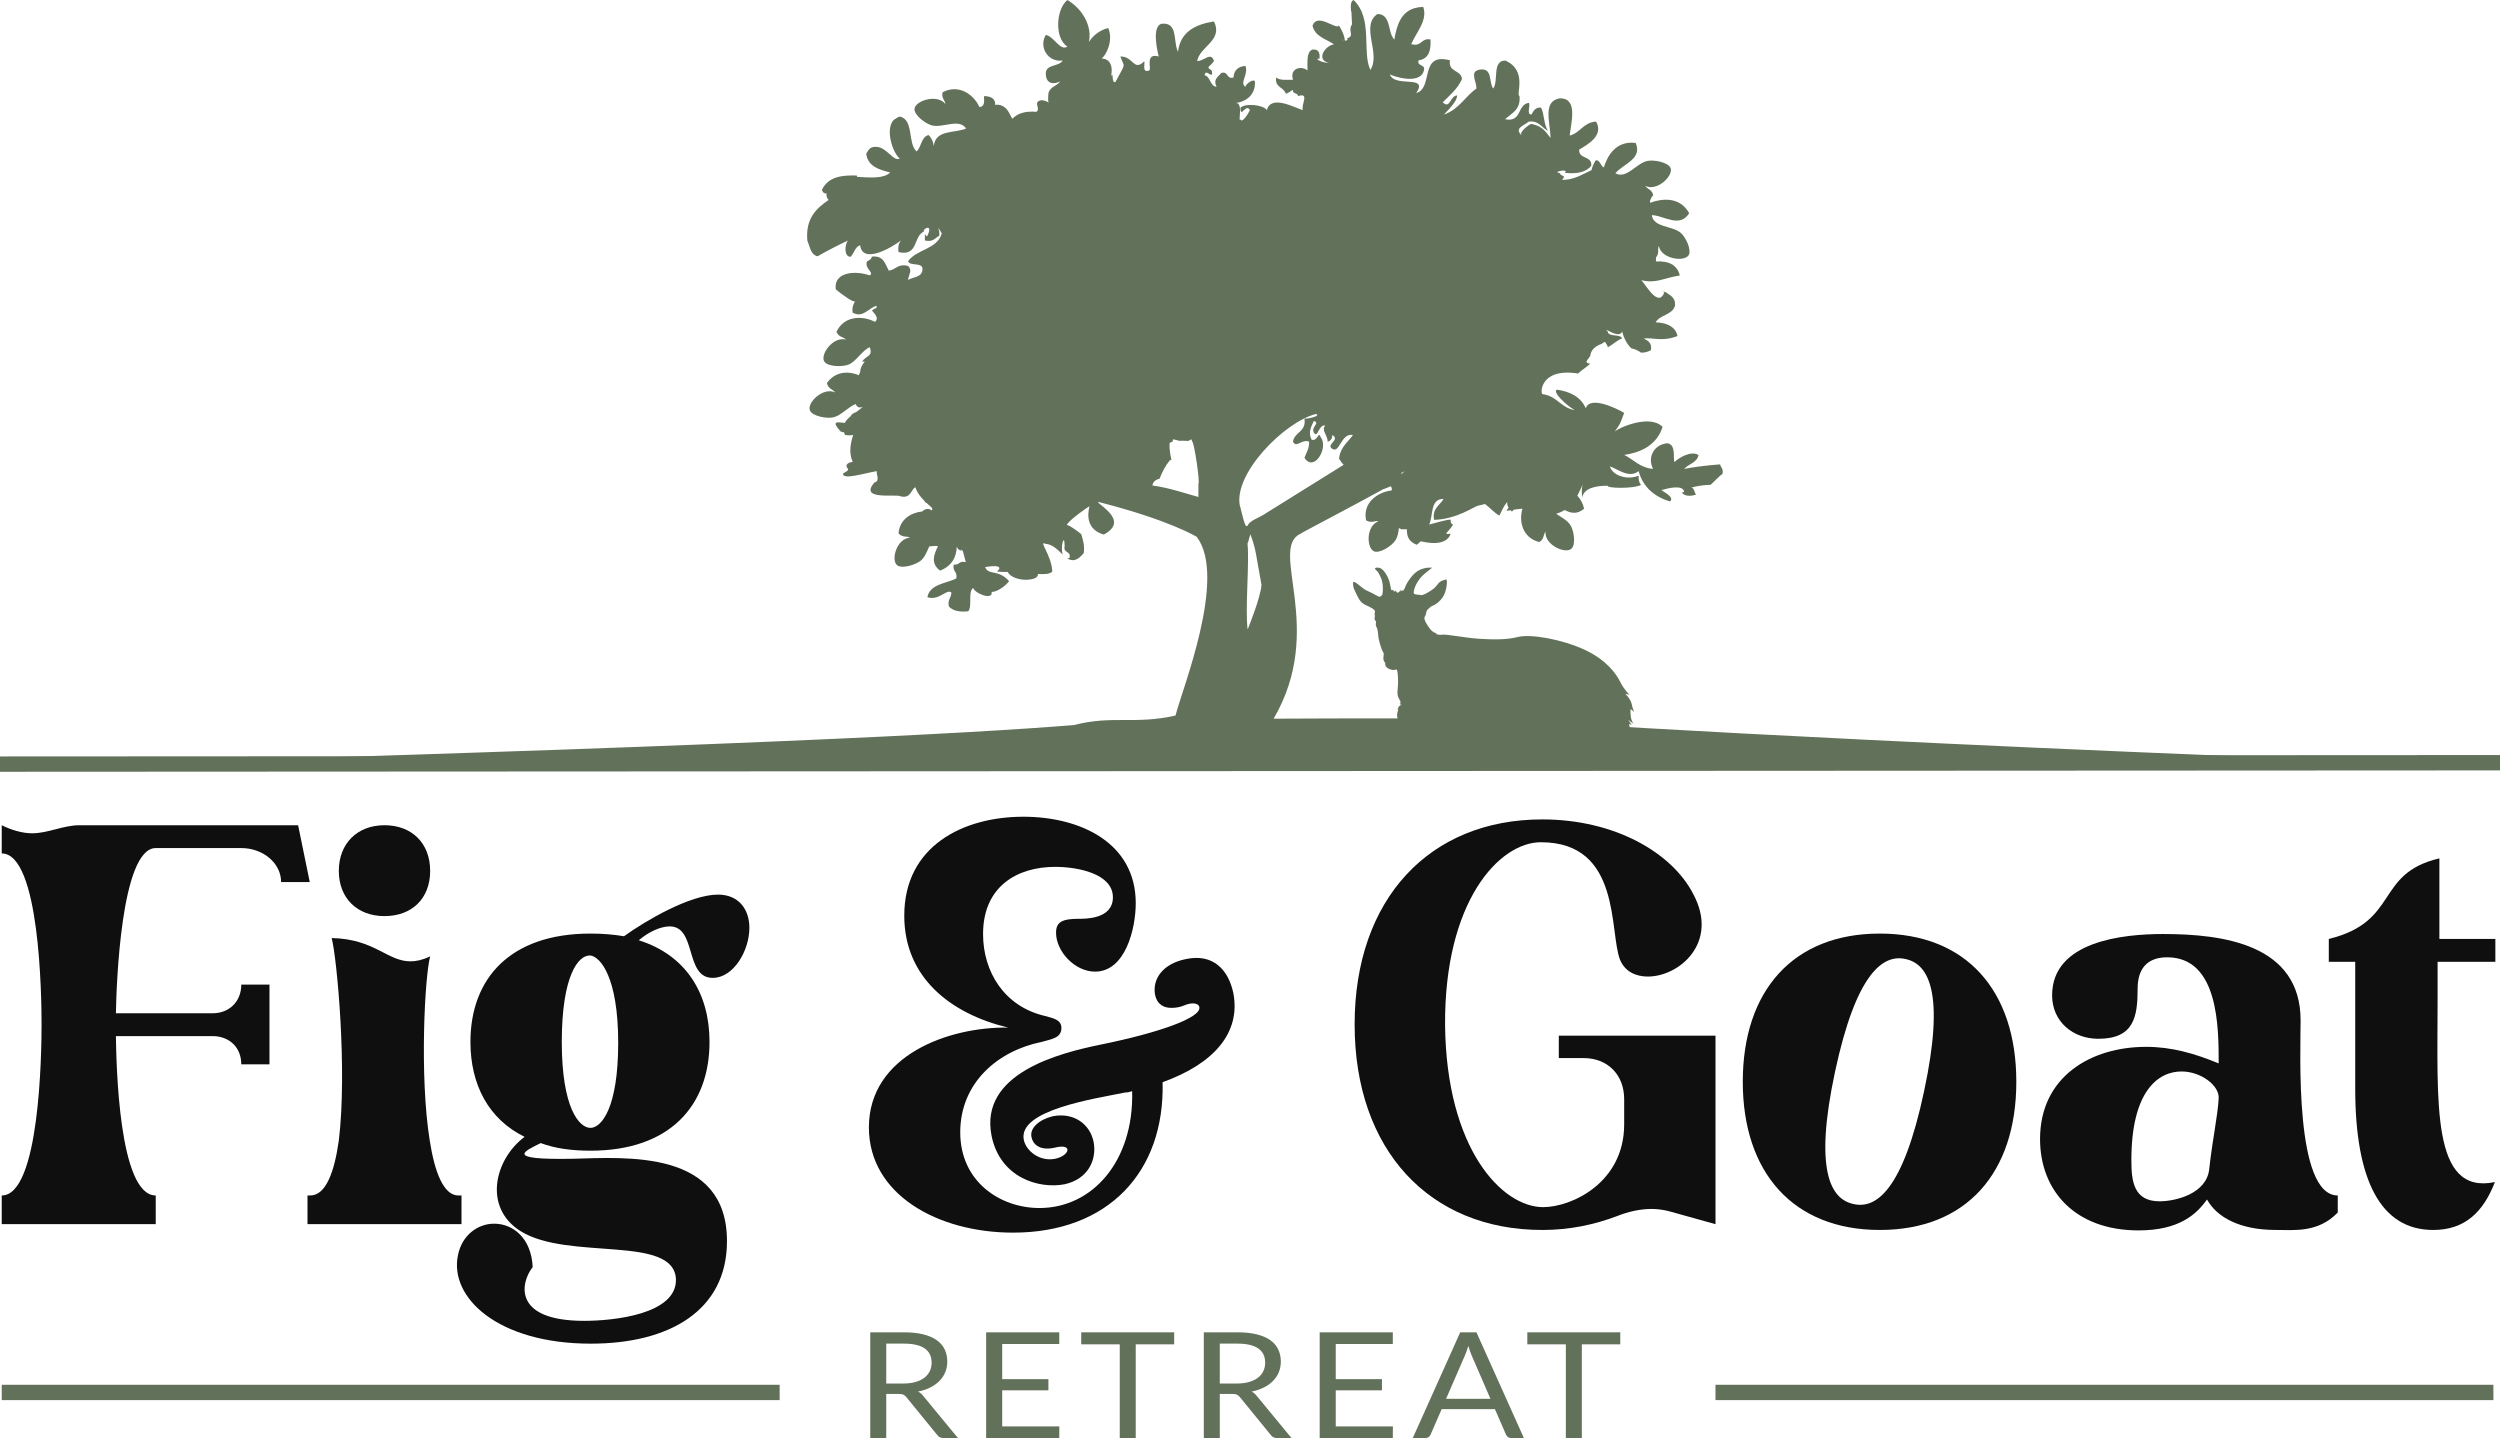 <?xml version="1.0" encoding="UTF-8"?><svg id="Layer_1" xmlns="http://www.w3.org/2000/svg" viewBox="0 0 1303.35 749.72"><defs><style>.cls-1{fill:#0f0f0f;}.cls-2,.cls-3{fill:#62715a;}.cls-4{fill:none;stroke:#62715a;stroke-miterlimit:10;stroke-width:8px;}.cls-3{fill-rule:evenodd;}</style></defs><g><path class="cls-3" d="M728.54,309.07l-.42-.47c-.42-.47-.58-.92-.58-.92l-.21,1.04-.87-1.26v.91l-.3-.51-.28-.49s-.32,.75-.59,.09c-.27-.65-.41-2.6-1.08-4.76-.67-2.16-2.88-6.13-4.98-6.62s-3.03,.18-1.88,1.11c1.16,.94,1.6,1.85,2.7,4.33,1.1,2.48,.96,6.61,.76,7.5-.2,.9,.09,.85-.58,1.53-.67,.68-1.07,.79-2.5-.03s-2.83-1.6-5.36-2.72c-2.54-1.12-6.99-6.25-7-3.76,0,2.49,.62,3.18,2,6.13,1.38,2.96,2.5,4.38,5.01,5.46s4.66,2.36,4.45,3.24c-.22,.88-.19,2.11-.08,2.36s.02,.21-.15,1.08c-.17,.87,.95,1.67,.82,2.09-.13,.41-.34,1.61,.12,2.34,.46,.74,.86,2.25,.97,4.5,.11,2.26,1.73,7.48,2.46,8.56,.72,1.08,.31,1.39,.23,3.18-.08,1.78,1.02,2.61,1.02,2.61,0,0-.61,1.88,1.77,3.06,2.37,1.17,4.09,.37,4.09,.37,0,0,.34-.25,.59,2.37,.24,2.62,.32,4.48-.06,8.35s1.14,4.83,1.42,5.77c.28,.94-.18,1.81-.18,1.81l.98-.06s-.64,.3-1.3,.84-.98,2.1-.98,2.1l.72-.5s-.33,.04-.78,1.97,.2,3.53,1.1,5.29c.9,1.76,2.66,2.85,4.4,2.67,1.74-.17,2.94-1.87,2.94-1.87l.43,.67,.9-1.09s-.07,.1-.4,1.37-.3,2.54,.64,4.48c.95,1.94,4.3,2.7,6.52,2.53,2.22-.17,3.1,.18,7.89,.36,4.79,.18,18.68,.32,19.62-.1,.94-.41,.47-1.86,.47-1.86,0,0,.98,.78,3.88,1.02s8.52,.69,12.79,.89c4.27,.2,9.21,.15,10.46-.03s1.45-.72,1.45-.72l-.21,.62s1.11-.82,.81-.43c-.29,.4-.51,1.12-.51,1.12,0,0,1.08-.47,.64,.09s-.88,2.11,.43,2.77c1.31,.67,1.93,1.03,3.03,1.51,1.1,.48,1.18-.19,1.18-.19l.37,.31s.21,.16,1.21,.27c1,.12,4.16-.82,5.47-.93s5.29,1.27,9.98-.53,5.42-.33,8.47-1.14c3.05-.81,6.5-1.65,6.29-3.14-.2-1.49,.54-1.85,.54-1.85l-.25-1.78,1.38,1.45,1.92,1.21-.06-1.69,1.59,1.18,.91-1.61,.7,1.74,1.23-1.59,1.37,2.36,.91-1.61,1.9,.58-1.31-2.21,3.42,1.89s-1.89-1.49-2.74-3.1c-.84-1.61-.97-3.24-.97-3.24l1.44,.68-1.86-2.75,2.87,2.2s-.49-.32-1.18-2.27c-.69-1.95-.52-5.59-.52-5.59l1.89,1.56s-.67-1.39-1.29-4.18c-.62-2.79-3.4-5.33-3.4-5.33l2.29,.61s-2.89-2.76-4.9-6.86c-2.01-4.1-7.13-11.39-18.52-16.67s-27.83-8.36-34.66-6.67c-6.83,1.7-14.07,1.32-20.53,.94s-17.17-2.48-18.95-2.13-3.35-.38-3.35-.38l.41-.67s-.26,.75-2.13-.59c-1.87-1.35-3.8-5.19-3.8-5.19,0,0-.92-1.86-.28-2.59,.64-.72,.77-3.06,1.18-3.34s1.48-1.81,2.92-2.33,3.53-1.93,5.37-4.62c1.84-2.7,2.64-9.3,1.58-9.04-1.06,.26-3.04,.63-4.35,2.46-1.32,1.82-2.35,2.62-4.37,3.86s-3.7,2.02-4.37,1.79c-.66-.23-2.29-.15-3.14-.46-.85-.31-.75-1.11-.26-2.8,.49-1.68,1.44-3.57,3.25-5.81,1.8-2.24,6.37-5.24,5.91-5.21s-3.05-.42-6.56,1.23c-3.51,1.65-6.65,6.77-7.37,8.81-.72,2.05-1.37,2.07-1.37,2.07l-.09-.5-.91,.87,.08-1.01-.48,.7c-.48,.7-1.28,.95-1.28,.95h0Z"/><g><path class="cls-2" d="M705.67,3.03c-.1,.74-.28,2.18-.65,3.74,.21,.34,.43,.68,.64,1,.32-1.27,.15-3.01,0-4.74h.01Z"/><path class="cls-2" d="M450.86,171.27c-1.25,.52-2.51,1.2-3.62,1.8,1.47-.25,2.98-.63,4.33-1.16-.25-.17-.48-.4-.7-.64h0Z"/><path class="cls-2" d="M738.84,1.04l-.03,.08,.06-.02-.03-.06h0Z"/><path class="cls-2" d="M450.28,148.91c-1.26,1.42-2.26,3.1-3.07,4.97,1.19-1.65,2.78-2.92,3.6-4.94-.17-.02-.35,0-.53-.02h0Z"/><path class="cls-2" d="M445.94,201.18c.05-.42,.1-.84,.14-1.27-1.92,.35-4.01,1.17-5.61,1.69,1.78,.09,3.71-.02,5.47-.42h0Z"/><path class="cls-2" d="M824.13,210.15c-.09-.03-.15-.07-.24-.1,.13,.29,.17,.56,.17,.82,.09,0,.17,.02,.26,.02-.04-.26-.1-.51-.19-.75h0Z"/><path class="cls-2" d="M836.48,213.75c-.22,1.05-.35,2.17-.47,3.31,.35-.99,.87-1.89,1.51-2.69-.28-.22-.61-.43-1.04-.63h0Z"/><path class="cls-2" d="M718.83,229.92c.81-.7,1.18-1.32,1.36-1.93-.39-.44-.7-.92-.97-1.42-.13,1.07-.16,2.15-1.03,3.3,.2,.03,.41,.05,.63,.05h.01Z"/><path class="cls-2" d="M623.8,204.77c.48,.48,.92,.93,1.34,1.21-.12-.24-.23-.46-.35-.64-.08,0-.67-.45-1-.58h0Z"/><path class="cls-2" d="M801.58,264.08c.39,1.9,2.3,4.13,3.77,5.92-.44-2.24-1.45-4.9-2.8-6.96-.34,.33-.66,.68-.97,1.04h0Z"/><path class="cls-2" d="M867.57,252.37s.09-.02,.47-.15c-.24,.07-.42,.13-.47,.15h0Z"/><path class="cls-2" d="M717.56,229.74c.07,.22,.13,.4,.19,.6,.16-.16,.32-.32,.44-.48-.2-.03-.41-.08-.64-.12h.01Z"/><path class="cls-2" d="M654,358.76c-1.33,.53-1.03,1.36-.04,.42,2.03,.73,5.27,.87,10.03,1.01-.86-.33-1.66-.61-2.4-.84-3.28-.09-5.77-.22-7.59-.59h0Z"/><path class="cls-2" d="M623.8,204.77c-.11-.12-.22-.22-.34-.34,.06,.09,.13,.21,.19,.32,.03,0,.09,0,.15,.02h0Z"/><path class="cls-2" d="M626.91,367.55c-.12,.01-.27,.06-.49,.16,.17-.05,.32-.1,.49-.16Z"/><path class="cls-2" d="M797.45,376.4c2.45-2.81-131.02-1.64-133.46-1.72,27.44-46.85-2.78-88.58,13.97-96.4,.81-.7,25.63-13.54,43.11-23.2,1.27-.44,2.63-.97,3.98-1.58,.45,.53,.73,1.23,.45,2.2-7.16,.79-15.22,6.33-13.31,15.56,2.63,1.58,4.08,.26,6.16,.44,.09,0,.18,.09,.27,.09-6.52,2.37-6.25,13.98-2.26,15.65,2.99,1.23,9.42-2.9,11.23-5.89,1.09-1.76,1.45-3.96,1.72-6.24,.63,.26,1.09,.44,1.09,.62h3.08c-.09,3.34,.72,6.42,5.16,8.09,.81-.62,1.45-1.23,2.08-1.85,2.72,.7,13.22,2.99,15.58-3.87-4.44,.26-1.54-.26,1.27-4.83-1-.26-1.45-1.05-1.27-2.46-.36-.62-8.15,1.67-11.23,2.46,2.26-4.75,.36-13.45,7.52-13.36-1.9,3.43-5.98,4.75-4.98,10.9,11.77-.26,21.1-7.03,22.91-7.38,.09,.09,.18,.09,.36-.09,1.09-.26,2.26-.44,3.26-.79,2.63,1.85,4.62,4.39,7.52,6.06,1.27-2.46,2.36-5.19,4.17-7.12-.18,.88,0,1.85,.63,2.99-.45,.53-.81,1.05-1,1.67,.63-.09,1.36-.18,2.08-.35,.18,.26,.45,.44,.72,.7,.27-.35,.63-.62,.91-.97,1.54-.26,3.08-.44,4.53-.53-1.9,6.5-.09,15.12,8.79,17.4,2.72-1.67,1.9-3.69,3.26-5.45-.72,6.77,10.14,11.78,13.4,8.97,2.54-2.02,1.45-9.49-.45-12.39-1.54-2.46-4.71-4.04-7.43-5.89,1.63-.44,3.08-1.14,4.53-1.93,3.17,1.67,6.43,2.37,10.05-.7-.63-2.9-1.9-5.1-3.53-6.77l3.35-6.86c-1.45,2.64-.91,4.83-.91,7.91,1-5.01,7.06-6.33,13.58-6.24-1.27,1.23,12.77,1.76,17.21-.44-1-1.05-1.36-2.72-1.27-4.83-5.61,2.37-13.4,.26-15.03-4.83,3.89,1.14,9.96,6.5,15.03,2.46,2.26,8.26,8.06,13.27,16.3,15.82,2.83-2.23-3.86-5.19-4.29-5.91h0c-.08-.13,.03-.2,.49-.16h-.01c2.15-.66,11.03-3.06,11.24,1.23-2.63-.7,.09,3.43,6.25,1.23-1.09-.97-.73-3.34-2.54-3.6,2.9-.88,6.34-1.32,10.14-1.49,.18-.26,5.43-5.36,6.25-5.8h-.09c.54-2.55-.91-3.16-1.27-4.83-6.88,.44-16.57,1.76-18.75,2.46,2.17-2.72,6.7-3.25,7.52-7.3-3.8-2.55-10.32,1.41-12.5,3.6-1-1.06,1.09-9.14-3.71-9.76-6.7,.53-10.69,6.94-7.52,13.36-6.88-.62-10.05-4.83-15.03-7.3,10.14-1.49,17.21-5.98,20.02-14.59-6.79-6.94-23.37,.7-25,2.46,3.35-4.83,2.26-2.81,4.98-9.76-3.73-2.26-18.02-9.23-20.02-2.37-2.45-5.71-7.79-8.7-15.03-9.76-3.53,1.58,11.06,13.35,11.06,10.88-8.73-.4-10.42-7.46-18.49-8.51-1.33,.6-2.12-13.99,18.4-10.79,1.62-1.56,6.22-4.61,6.25-5.08-.87-.15-1.53-.41-1.82-.83-.21-.28,.65-1.58,1.92-3.18,.3-2.36,1.5-4.79,5.99-6.36,.91-.76,1.59-1.18,1.78-.93,.08,.11,.17,.22,.25,.34,.08-.02,1.17,1.88,1.22,2.37,2.41-1.29,4.73-3.6,7.4-4.64-1.18-2.55-7.06-.44-7.52-3.6-3.44-3.34,6.07,4.48,7.52,0,.77,3.01,2.38,6.56,4.85,8.82,1.74,.33,3.43,1.04,5.01,2.22,1.55,.09,3.27-.26,5.17-1.28,.63-3.78-1.54-5.01-3.8-6.07,4.53-.7,9.69,1.85,17.66-1.32-.18,0-.36-6.77-11.41-7.12,2.17-3.96,8.6-3.78,10.05-8.53,.54-4.57-2.63-5.54-4.98-7.3-.56-.15-1.08-.17-1.57-.11,.35,.05,.7,.15,1.06,.32-3.08,7.82-8.88-2.7-11.98-6.36,7.61,1.93,11.86-1.23,20.02-2.46-1.27-5.19-5.34-7.73-12.5-7.3,.09-.79,.18-1.49,.09-2.11,1.9-2.29,.63-3.87,1.45-5.98,1.27,6.77,13.13,8.44,15.49,4.92,1.81-2.64-1.36-9.49-4.08-11.78-4.53-3.78-14.31-2.72-15.03-9.23,6.61,.35,14.49,6.86,19.47-.97-4.89-8.79-14.13-7.73-20.38-5.45-.27-.79,.27-1.85,.72-2.81,.27-.35,.63-.79,.91-1.14-.72-3.08-2.9-2.99-4.17-4.83,6.34,2.99,14.76-5.36,13.22-9.32-1.18-2.99-8.69-4.48-12.23-3.69-5.8,1.32-10.69,9.58-16.57,6.42,4.17-5.01,14.22-7.38,10.6-15.82-10.14-1.32-14.76,6.59-16.57,12.75-1.81-.53-1.99-4.31-4.35-3.6-1.18,1.93-1.81,3.6-2.08,5.01-5.43,2.55-9.24,5.1-15.4,5.1,2.45-2.81-.27-1.32-1.27-3.6-4.35-.44,5.25-2.55,2.72-.09,6.7,.79,11.14-.53,13.77-3.6,.63-5.54-6.7-3.25-6.25-8.53,4.62-2.72,12.86-7.3,8.79-14.59-6.7,.44-8.15,5.89-13.77,7.3,.72-6.68,4.44-19.42-4.98-19.42-9.33,1.32-5.16,12.57-4.98,20.66-3.53-4.66-5.07-6.24-10.05-7.3-.63-.09-6.88,4.31-4.98,6.07-3.98-3.87,.54-4.83,3.71-7.3,5.53-.53,6.61,3.25,10.05,4.83-2.35-2.99-1.9-8.7-3.71-12.13-3.17-.18-3.89,1.85-4.98,3.6-2.72,.18-.54-4.31-1.27-6.06-6.34,.7-3.53,10.37-12.5,8.53,3.44-3.16,8.24-4.92,7.52-12.13-2.08-.35,4.44-13.36-7.43-18.46-6.97,.09-3.35,10.55-6.25,14.59-2.54-3.16,0-11.34-7.52-9.76-4.89,1.14-1.09,6.15-1.27,9.76-5.8,4.13-9.06,10.64-16.3,13.36-2.54,1.32,6.34-5.54,6.25-9.76-3.8,.18-3.53,7.38-7.52,3.6,3.71-3.69,7.79-7.03,10.05-12.13-.36-4.92-7.34-3.43-6.25-9.76-16.21-4.39-8.42,14.5-17.57,17.05,6.61-9.84-11.41-2.55-13.77-9.76,1.09,.79,14.85,5.54,17.48-1.23,1.81-4.57-3.44-2.37-2.54-6.06,5.16-.7,6.61-4.92,6.25-10.9-5.07-.88-4.35,3.96-10.05,2.46,2.45-5.98,8.78-12.39,6.25-19.42-1.64,.03-3.08,.26-4.38,.62-2.41,2.53-1.15,3.03-.06,.02-7.04,2.02-9.37,8.71-10.6,16.41-3.71-3.69-1.45-13.18-8.79-13.36-9.15,6.24,1.9,20.57-3.71,29.18-4.53-9.4,1.54-26.72-8.78-36.48-1.71,.8-1.51,3.47-1.27,6.16,.18-1.32,.12-.33,.48,6.53-2.44,3.6,1.63,5.98-2.54,7.3,1.27,2.9-6.43-.62-1.18,1.23-.36-4.16-3.47-8.41-3.11-7.86-1.54,2.37-11.14-6.94-13.77,0,1.18,5.71,7.06,6.94,11.23,9.76-4.53,.53-9.87,8.09-2.54,9.76-5.52-.35-7.61-2.9-5.07-2.2,.36-3.16-.45-5.19-3.71-4.83-3.17,1.32-2.45,6.5-2.54,10.9-3.17-2.72-9.51-1.14-7.52,4.83-3.35,0-7.16,.44-8.78-1.23-.91,5.36,4.07,5.01,4.98,8.53,2.72-.79,3.98-3.08,3.8-1.23,.27,1.32,2.54,.79,2.54,2.46,6.25-2.02,1.63,4.22,2.54,7.3-4.17-1.23-16.57-8.26-18.75,0-1.54-2.64-10.96-3.87-13.77-1.23,.09,5.98,2.9-2.72,4.98,1.23-1.36,2.73-4.26,6.94-4.98,4.83-1.45,1.85,1.72-8.88-2.45-8.53,3.98-.44,10.23-3.16,10.05-10.9-.09-2.29-4.89,.79-4.98,2.46-3.26-2.11,1.72-6.33,0-10.9-3.89,.26-5.98,2.29-6.25,6.07-3.9,.88-2.45-3.34-6.25-2.46-2.26,2.55-4.35,3.52-2.54,7.3-3.62-.53-2.99-5.19-6.25-6.07,.54-4.13,4.89,3.25,3.71-2.46-3.17-2.2-1.54-1.14,1.18-4.92-1.54-5.1-5.16,.09-8.79,0,1.45-7.73,13.68-10.72,8.79-20.66-10.05,1.58-17.57,5.63-18.75,15.82-2.72-5.01,.36-15.73-8.78-14.59-4.71,1.76-2.26,13.18-1.27,17.05-7.43-2.11-3.53,6.77-4.98,7.3-3.8,1.23-2.17-2.72-2.54-4.83-5.62,5.63-5.62-2.64-12.5-2.46,2.08,6.06,3.26,2.46-2.54,13.27-2.36,1.14-.73-6.94-2.54-2.46,.68-1.64,1.98-9.47-4.69-9.8,2.53-1.74,6.25-9.61,3.43-15.87-4.53,1.23-7.79,3.78-10.05,7.3,1.9-9.05-4.17-17.84-11.23-21.89-5.98,4.83-6.79,19.95,0,24.26-3.62,2.64-6.97-5.27-11.23-6.06-3.8,6.15,1,14.41,8.79,13.36-1.9,3.43-9.24,1.58-8.79,7.3,.27,4.66,3.71,5.36,7.52,3.6-1.9,2.64-6.25,2.81-6.25,7.3-.54,6.59,2.17,2.9-3.62,2.46-4.71,.97-.09,4.22-2.54,6.07-5.98-.53-9.96,.88-12.5,3.6-1.27-1.14-2.36-7.73-8.78-7.3-.09,.09-.18,.18-.27,.26,.27-2.55-1.09-4.75-5.8-4.75,.09,2.64,.54,5.45-2.35,5.71-2.9-6.42-10.69-12.22-19.2-7.73-.81,3.08,1.18,3.96,1.45,6.15-4.26-5.45-15.67-1.76-16.12,2.46-.36,3.16,5.62,7.82,9.15,8.7,5.8,1.41,14.04-3.87,17.75,1.58-5.98,2.64-15.85,.35-16.85,9.14-.27-2.11-1.09-4.13-2.72-5.71-3.98,.97-3.62,6.24-6.25,8.53-4.8-4.31-1.27-16.61-8.78-18.19-.54,.12-1.59,.71-3.16,1.78-4.55,4.84-.55,17.18,3.16,20.1-3.26,1.93-6.88-6.24-12.5-6.07-3.17-.18-3.9,1.85-4.98,3.6,.82,6.5,6.52,8.26,12.5,9.76-3.44,3.34-10.33,2.64-17.3,2.29v-.7c-7.52-.26-14.94,.44-18.3,7.47,.39,1.43,1.27,1.91,2.43,1.93-.12,1.05,0,2.4,1.1,3.31-6.4,4.43-12.1,9.55-11.14,21.13,1.54,3.69,1.72,7.38,5.34,8.26,5.25-2.99,10.51-5.71,15.94-8.26-1.72,1.67-2.36,8.53,1.27,8.53,1.9-1.85,2.26-5.1,4.98-6.06,1.27,10.11,16.21,1.41,21.28-2.46-1.09,1.41-1.63,3.25-1.27,6.07,10.5,2.38,7.59-8.25,13.17-10.65-.67-1.58,5.34-4.7,1.71,2.51-.41-.22-.78-.68-1.11-1.26v3.34c4.35,.97,5.25-1.32,7.52-2.46,.18-1.85-.18-3.16-.73-4.31,.73,.88,1.36,1.93,1.99,3.08-2.26,8.35-13.22,8.17-17.57,14.59,1.09,2.55,7.06,.44,7.52,3.6,.27,4.75-4.62,4.39-7.52,6.06,.36-2.81,2.44-5.01,0-7.3-5.53-1.32-6.25,2.02-10.05,2.46-1.9-3.43-2.63-8-8.79-7.3-.27,1.32-1.36,1.93-2.54,2.46-1.63,3.69,4.26,6.15,1.27,7.3-7.06-2.55-18.84-1.93-17.57,7.3,2.62,2.2,9.62,7.43,10.17,6.17-1.04,1.44-1.76,3.17-1.38,5.96,5.53,2.99,7.97-2.28,12.5-3.6,0,.44-.09,.79-.09,1.14-.72,.26-1.54,.7-2.36,1.32,1.72,2.11,3.8,4.04,1.63,5.98-6.25-3.34-16.12-3.43-20.11,5.19,1.27,2.9,3.44,2.46,4.98,4.04-6.79-1.85-13.59,7.82-11.32,11.43,1.72,2.72,9.42,2.9,12.68,1.58,4.17-1.76,7.06-7.47,11.05-9.05,1.72,5.01-1.81,4.13-4.07,7.56,.45,0,1-.09,1.45-.09-1.36,1.67-2.36,3.34-2.36,5.36-.27,.44-.45,1.05-.72,1.76-5.52-2.29-12.41-2.02-16.66,4.13,.72,3.08,2.9,2.99,4.26,4.83-6.34-2.9-14.76,5.45-13.13,9.41,1.18,2.99,8.79,4.39,12.23,3.6,4.17-.97,7.79-5.54,11.68-6.94,.54,1.58,1.72,2.28,3.71,1.41-1.09,.97-2.26,1.93-3.53,2.81-1.27,.44-2.44,1.06-2.9,2.2-1.27,1.05-2.35,2.11-2.99,3.43-3.98-.44-7.34-1.23-2.17,4.48,.81,.26,1.36,.44,1.81,.44,.09,.44,.27,.97,.54,1.41,1.54,.18,2.9,.18,4.17,0-1.18,3.69-2.54,9.23-.18,13.98-3.44,.44-3.98,2.11-2.54,3.6,.81,.88-2.45,2.29-2.54,2.46-.45,3.6,11.05-.18,17.57-1.23-.36,1.76,1.9,5.1-1.18,5.89-8.6,9.76,12.05,5.71,13.77,7.3,5.25,1.05,4.98-3.25,7.52-4.83,1,3.08,2.9,5.36,4.98,7.38-.09,.09-.09,.18-.18,.26,.36,.26,.81,.44,1.18,.7,.91,.79,1.81,1.67,2.72,2.46,.18,.44,.18,.88,0,1.41-1.45-1.23-3.71-1.14-5.07,.44-5.89,.62-11.77,4.04-12.41,11.43,2.17,2.37,4.08,1.23,6.07,2.2-7.06,.44-10.14,11.69-6.79,14.42,2.54,2.02,9.87-.26,12.5-2.55,1.99-1.76,3.08-4.66,4.26-7.3,1.36,0,3.17-.44,4.53-.09-2.08,4.39-3.98,8.88,1.09,12.74,6.61-2.55,8.6-7.65,8.7-12.57,1.27,4.13,7.43,.79,2.26,2.02,.81-1.32,1.09,1.14,2.45,6.15-3.53-.97-3.26,1.67-6.25,1.23-.91,3.69,2.17,3.6,1.27,7.3-5.62,2.64-13.86,2.99-15.03,9.76,6.25,1.93,10.14-4.66,12.5-2.46,0,2.9-2.17,3.6-1.27,7.3,1.99,2.11,5.25,2.99,10.05,2.46,2.26-2.64-.27-9.93,2.54-12.13,1.45,3.28,10.57,6.4,9.64,2.02,2.15,.31,7.21-2.77,9.11-5.63-5.8-6.42-10.6-2.73-12.5-7.3,1.81-.26,10.6-1.76,6.25,2.37,2.15,.14,4.17,.22,5.51,.17,3.05,5.55,16.53,4.97,15.77,1.06,3.08,.18,6.07,.18,7.52-1.23-.36-8.53-7.43-16.44-3.62-14.5,3.8,.18,6.52,3.25,9.06,5.63-1.36-3.96,.91-11.87,1-4.39-.91,3.78,3.44,2.37,2.54,6.06-.45,.18-.81,.26-1.18,.26,2.45,1.58,4.98,1.67,8.6-2.72,.54-4.22-.45-6.77-1.27-9.76,.27,0-6.34-5.1-7.52-4.83,.18-2.02,11.68-10.02,11.77-9.84,.09,.26-3.89,11.51,7.43,14.77,14.04-7.38-3.98-16.08-2.9-17.05,38.13,9.76,51.08,18.19,51.35,18.19,16.21,21.18-8.02,80.62-11.01,93.19-21.01,4.83-33.23-.21-52.88,4.98-52.18,4.23-178.47,11.32-555.67,21.72,162.38-4.47,814.12-3.4,1299.01,0-398.3-15.07-484.89-23.34-505.9-23.25l.04-.06Zm-66.76-129.34c-.09-.18-.18-.26-.27-.44,.73-.35,1.36-.7,1.9-.97-.54,.44-1.09,.97-1.63,1.41Zm-36.11-13.08c3.91,2.61,4.43-8.34,10.78-7.21-2.61,3.74-6.52,6.26-7.21,12-.61-.61,.7,1.91,2.35,3.56l-41.03,25.56c-2.91,2.03-7.93,3.46-8.88,5.92-.22,.57-1.02,.6-1.26,.04-1.57-3.64-2.63-9.89-2.9-9.96-3.65-16.78,23.21-43.98,39.64-48.07,2.78,.96-3.74,2.52-6,2.43,1.04,7.04-5.22,6.87-6,12,1.74,3.56,4.69-1.56,8.43,0,.09,3.74-1.48,5.74-2.43,8.43,5.04,7.74,12.78-5.39,8.43-10.78-1.04-3.56-1.83,2.78-4.78,1.22-1.74-3.65-.35-6.26,1.22-9.65,3.56,1.04-1.57,3.04,0,6,2.09,3.56,2.52-4.61,6-3.56-2.35,2.35,1.3,4.87,1.22,8.43,1.48-.52,2.43-1.56,2.43-3.56,4.43,2.52-3.65,5.04,0,7.21h0Zm-43.79,48.39c.98-4.07,1.12-3.24,.98-4.07,3.08,7.91,2.99,10.99,5.89,26.64-.45,6.59-6.82,22.29-7.22,23.24-1.37-10.87,.98-34.43-.05-44.65-.04-.43,.3-.74,.4-1.16h0Zm-41.05-51.09c0-.43,.61-.78,1.57-1.04,.09-.35,.17-.78,.26-1.22,1.39,.26,2.35,.52,3.13,.78,1.56-.09,3.3,0,4.78,.09,.43-.26,1.04-.52,1.65-.87,.17,.35,.26,.78,.43,1.22,1.04,.26,4.17,21.73,3.22,21.99v6.87c-7.82-2.17-15.21-4.78-23.99-6,.35-2,1.74-3.04,3.74-3.56,1.3-3.3,2.87-6.52,5.22-9.39,.17-.26,.61-.35,.96-.43-.61-2.78-1.13-5.56-.96-8.43h-.01Z"/></g></g><g><path class="cls-2" d="M499.43,749.72h-7.43c-1.53,0-2.65-.53-3.37-1.58l-16.06-19.7c-.49-.62-1.02-1.06-1.58-1.33s-1.43-.4-2.61-.4h-6.35v23.01h-8.33v-55.13h17.49c3.91,0,7.3,.35,10.15,1.06s5.2,1.72,7.06,3.06c1.86,1.33,3.23,2.94,4.12,4.83,.89,1.89,1.34,4,1.34,6.33,0,1.95-.35,3.77-1.04,5.46s-1.69,3.21-3,4.56-2.91,2.49-4.79,3.44c-1.89,.95-4.02,1.67-6.41,2.15,1.06,.54,1.99,1.32,2.76,2.35l18.05,21.89Zm-28.59-28.43c2.42,0,4.56-.26,6.41-.79,1.86-.53,3.41-1.27,4.66-2.23,1.25-.96,2.19-2.11,2.83-3.44,.63-1.33,.95-2.81,.95-4.42,0-3.28-1.21-5.76-3.63-7.43s-6.04-2.5-10.88-2.5h-9.15v20.82h8.81Z"/><path class="cls-2" d="M552.28,743.64l-.04,6.08h-38.13v-55.13h38.13v6.08h-29.75v18.31h24.09v5.85h-24.09v18.81h29.79Z"/><path class="cls-2" d="M612.13,700.86h-20.03v48.86h-8.33v-48.86h-20.08v-6.27h48.45v6.27h0Z"/><path class="cls-2" d="M673.32,749.72h-7.43c-1.53,0-2.65-.53-3.37-1.58l-16.06-19.7c-.49-.62-1.02-1.06-1.58-1.33s-1.43-.4-2.61-.4h-6.35v23.01h-8.33v-55.13h17.49c3.91,0,7.3,.35,10.15,1.06,2.85,.71,5.2,1.72,7.06,3.06,1.86,1.33,3.23,2.94,4.12,4.83s1.34,4,1.34,6.33c0,1.95-.35,3.77-1.04,5.46s-1.69,3.21-3,4.56-2.91,2.49-4.79,3.44c-1.89,.95-4.02,1.67-6.41,2.15,1.06,.54,1.99,1.32,2.76,2.35l18.05,21.89h0Zm-28.59-28.43c2.42,0,4.56-.26,6.41-.79,1.86-.53,3.41-1.27,4.66-2.23,1.25-.96,2.19-2.11,2.83-3.44,.63-1.33,.95-2.81,.95-4.42,0-3.28-1.21-5.76-3.63-7.43s-6.04-2.5-10.88-2.5h-9.15v20.82h8.81Z"/><path class="cls-2" d="M726.17,743.64l-.04,6.08h-38.13v-55.13h38.13v6.08h-29.75v18.31h24.09v5.85h-24.09v18.81h29.79Z"/><path class="cls-2" d="M794.48,749.72h-6.48c-.75,0-1.35-.17-1.81-.5s-.81-.76-1.04-1.27l-5.79-13.31h-27.76l-5.79,13.31c-.17,.46-.5,.87-.99,1.23s-1.09,.54-1.81,.54h-6.48l24.74-55.13h8.46l24.74,55.13h0Zm-17.45-20.47l-9.72-22.43c-.29-.67-.59-1.44-.91-2.33-.32-.89-.62-1.83-.91-2.83-.6,2.08-1.22,3.81-1.86,5.19l-9.72,22.39h23.12Z"/><path class="cls-2" d="M844.7,700.86h-20.03v48.86h-8.33v-48.86h-20.08v-6.27h48.45v6.27h0Z"/></g><line class="cls-4" x1="406.46" y1="725.94" x2=".9" y2="725.94"/><line class="cls-4" x1="894.35" y1="725.94" x2="1299.91" y2="725.94"/><g><path class="cls-1" d="M60.42,540.16c.23,14,1.4,83.09,20.77,83.09v14.94H.9v-14.94c19.84,0,20.77-74.46,20.77-89.16s-.93-89.16-20.77-89.16v-14.7c4.67,2.33,10.5,4.2,15.87,4.2,8.17,0,16.34-4.2,24.51-4.2h114.14l6.07,29.64h-14.94c0-10.04-9.57-17.74-20.77-17.74h-44.58c-18.21,0-20.54,72.12-20.77,86.13h50.42c8.64,0,14.94-6.07,14.94-14.94h14.7v41.55h-14.7c0-8.87-6.3-14.7-14.94-14.7H60.42Z"/><path class="cls-1" d="M213.99,501.18c3.03,0,6.3-.7,10.27-2.57-2.8,10.27-5.6,62.32-.23,95.93,2.57,16.57,7.24,28.71,14.94,28.71h1.63v14.94h-80.29v-14.94h1.4c8.17,0,12.6-12.14,14.94-28.71,4.43-36.41-.93-94.77-3.73-105.5,22.41,.47,28.94,12.14,41.08,12.14h-.01Zm-13.54-70.96c14.24,0,23.81,9.34,23.81,23.81s-9.57,23.57-23.81,23.57-23.81-9.34-23.81-23.57,9.57-23.81,23.81-23.81Z"/><path class="cls-1" d="M257.64,637.96c9.8,0,19.37,7.47,20.07,22.64-6.3,7.94-10.74,28.01,26.84,28.01,15.64,0,48.08-3.5,47.85-21.47-.7-23.81-56.25-9.57-81.23-25.44-19.37-12.37-13.3-37.35,2.33-49.02-18.67-9.1-28.24-27.08-28.24-49.48,0-33.14,20.77-56.49,62.55-56.49,6.07,0,12.14,.47,17.51,1.4,10.97-7.94,34.31-21.71,49.02-21.71,10.97,0,16.34,7.94,16.34,17.27,0,11.9-8.17,26.14-19.14,26.14-14.7,0-8.17-26.84-22.41-26.84-4.9,0-11.2,3.03-16.11,7.24,24.51,7.7,36.88,27.54,36.88,52.98,0,33.14-20.54,56.72-62.09,56.72-9.8,0-18.44-1.17-25.91-3.97-8.4,4.2-19.61,8.87,16.81,8.17,27.78-.7,80.29-4.9,80.29,42.95,0,36.41-30.34,53.45-70.96,53.45-48.55,0-73.76-24.04-69.32-45.98,2.1-10.74,10.5-16.57,18.91-16.57h.01Zm50.18-49.95c5.6,0,14.47-10.04,14.47-44.35s-9.34-44.82-14.47-45.52c-6.3-.47-14.94,10.5-14.94,45.05s9.1,44.82,14.94,44.82h0Zm16.11-82.16c0,.23-.23,.47-.23,.7l.23-.7Z"/><path class="cls-1" d="M550.09,451.93c-19.61,0-37.58,10.04-37.58,35.01,0,19.84,11.2,37.81,32.21,42.71,4.2,1.17,8.64,1.87,8.64,6.3,0,5.37-5.6,5.84-10.27,7.24-23.11,4.67-42.48,21.47-42.48,47.15s20.77,39.45,41.31,39.45c27.31,0,49.25-24.04,48.32-60.92-1.4,.47-2.57,.7-3.73,.7-15.87,3.27-56.02,9.1-52.75,24.74,1.17,5.6,8.17,11.44,16.34,9.8,7.7-1.63,9.34-8.17,0-5.84-8.87,2.1-11.9-2.57-12.37-5.6-.93-4.67,4.2-9.1,11.2-10.74,10.74-2.1,19.37,3.97,21.24,13.54,1.63,8.87-2.57,19.14-15.17,21.94-13.54,2.57-33.61-3.5-38.05-25.21-6.54-32.68,35.25-43.18,56.95-47.62,29.88-6.07,52.75-14,51.35-19.61-.23-1.17-1.63-1.87-3.27-1.87s-3.27,.47-4.9,1.17-3.97,1.17-6.3,1.17c-3.73,0-7.47-1.4-8.64-7-1.4-8.4,4.43-16.11,16.11-18.44,14.24-3.03,22.17,5.6,24.74,17.74,3.97,20.77-10.27,36.88-36.88,46.45,1.17,46.68-28.24,78.43-77.96,78.43-39.21,0-75.16-19.84-75.16-54.85,0-37.58,41.55-52.52,72.59-52.05-30.11-7.24-54.15-26.14-54.15-58.35,0-36.41,30.81-51.58,62.09-51.58,29.64,0,58.59,13.54,58.59,45.05,0,13.3-5.37,35.71-21.24,35.71-10.5,0-20.31-10.5-20.31-20.31,0-5.6,3.27-7.24,11.9-7.24,3.27,0,17.74,.23,17.74-11.2,0-12.37-18.44-15.87-30.11-15.87h0Z"/><path class="cls-1" d="M804.02,641.23c-58.82,0-97.8-41.78-97.8-107.14s38.98-106.9,97.8-106.9c38.05,0,67.69,17.51,78.66,38.75,13.77,25.44-7.24,43.18-23.57,43.18-6.3,0-11.9-2.57-14.47-8.64-5.84-14.47,.93-61.39-41.31-61.39-21.71,0-50.42,30.81-49.95,95.47,.7,64.42,29.64,94.77,51.12,94.77,14.7,0,42.25-12.6,42.25-43.18v-13.07c0-12.84-8.64-21.47-21.24-21.47h-12.84v-11.67h81.69v98.27l-24.27-6.77c-2.8-.7-5.84-1.17-9.1-1.17-5.84,0-12.14,1.4-17.97,3.73-11.67,4.43-24.74,7.24-38.98,7.24h-.02Z"/><path class="cls-1" d="M980,486.71c45.05,0,71.19,29.64,71.19,77.26s-26.14,77.26-71.19,77.26-71.42-29.88-71.42-77.26,26.14-77.26,71.42-77.26h0Zm-13.77,140.98c11.9,2.8,25.91-7.24,36.88-58.82,10.97-51.35,2.33-66.29-9.57-68.86-11.9-2.8-25.91,7.47-36.88,58.82-10.97,51.35-2.33,66.29,9.57,68.86Z"/><path class="cls-1" d="M1129.84,499.08c-10.74,0-15.41,6.3-15.41,16.34,0,14.7-1.87,26.14-20.54,26.14-13.07,0-24.04-8.87-24.04-22.64,0-28.24,36.88-31.98,57.89-31.98,31.28,0,71.66,5.37,71.66,45.05,0,15.87-3.27,91.26,19.37,91.26v8.87c-10.27,10.74-22.87,9.1-32.44,9.1-18.44,0-30.58-6.54-35.71-15.87-5.37,7.47-14.24,16.11-35.71,16.11-33.14,0-51.35-20.77-51.35-47.62,0-32.44,26.38-48.08,55.32-48.08,13.3,0,25.44,3.5,37.81,8.64,0-18.67,0-55.32-26.84-55.32h-.01Zm26.84,73.52c.47-6.54-9.1-14-19.37-14-12.37,0-26.14,10.5-26.14,46.22,0,10.97,1.17,21.47,14.7,21.47,8.4,0,24.74-3.97,25.91-17.04,1.63-14.94,4.43-27.54,4.9-36.65h0Z"/><path class="cls-1" d="M1268.48,641.23c-27.31,0-40.61-25.91-40.61-73.76v-66.06h-13.77v-11.9c37.11-9.1,23.81-34.08,57.65-42.01v42.01h29.18v11.9h-30.11v19.14c0,54.38-3.5,102.7,29.88,95.7-6.07,15.64-15.64,24.98-32.21,24.98h-.01Z"/></g><line class="cls-4" x1="0" y1="398.36" x2="1303.35" y2="397.64"/></svg>